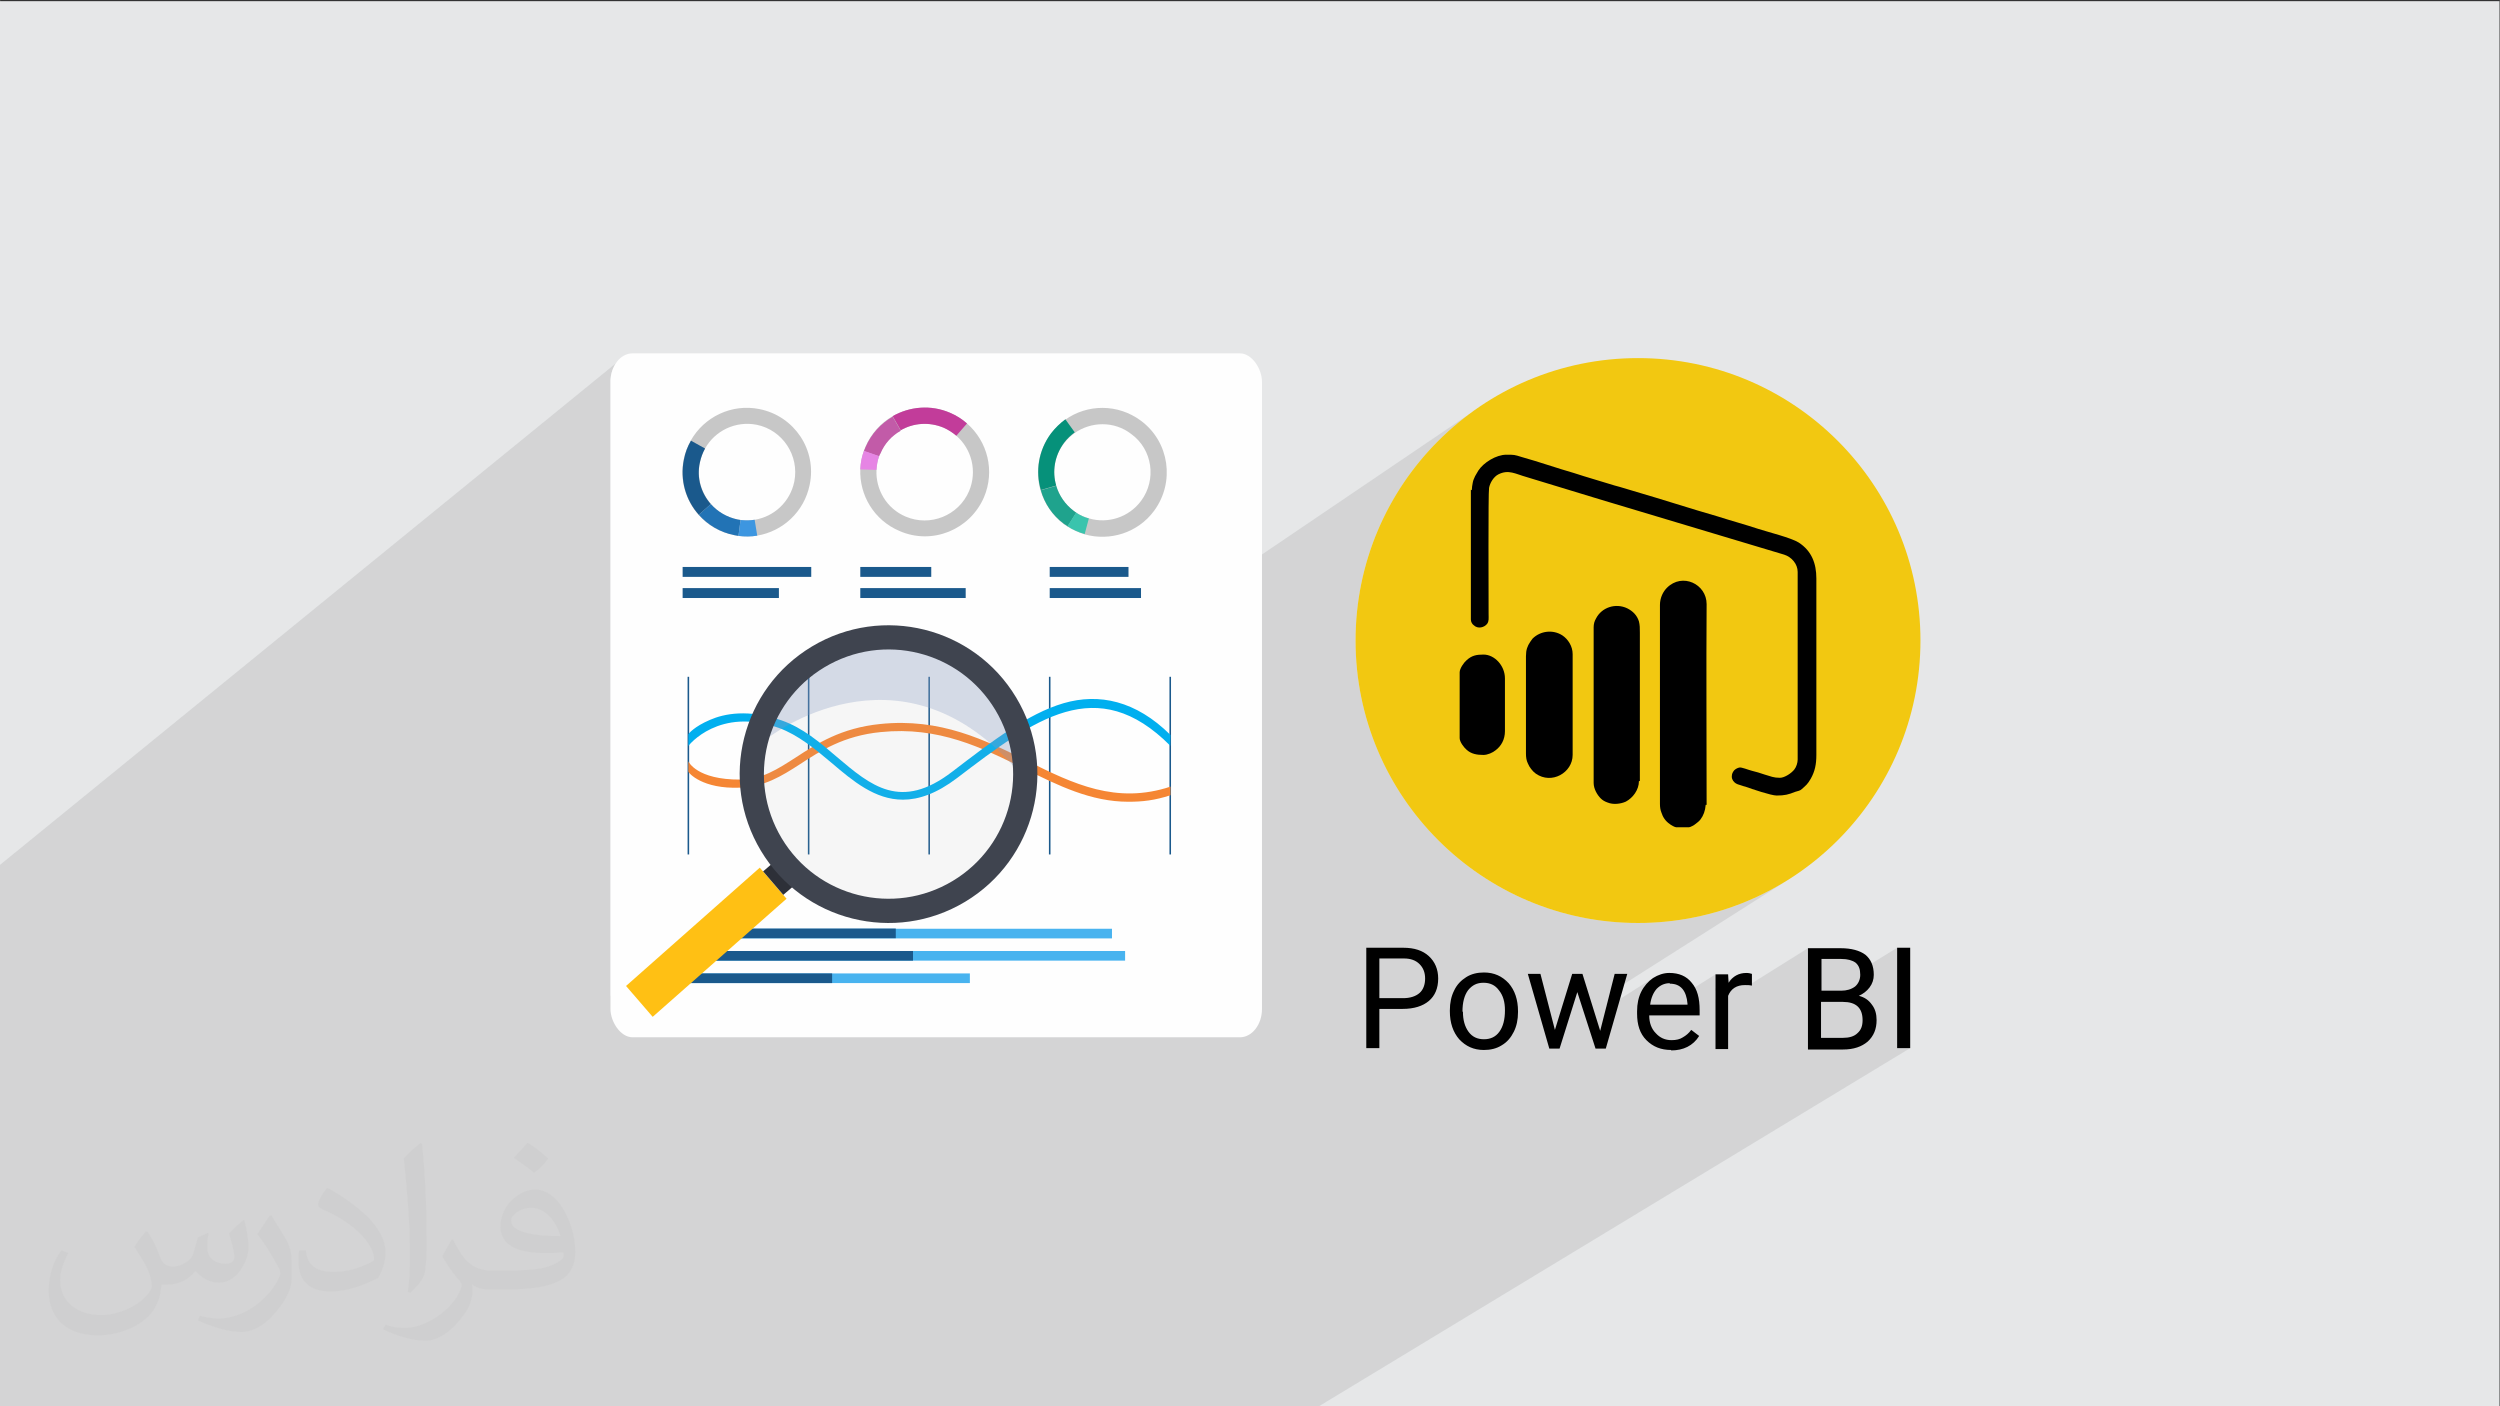 <?xml version="1.0" encoding="UTF-8"?>
<!DOCTYPE svg PUBLIC "-//W3C//DTD SVG 1.1//EN" "http://www.w3.org/Graphics/SVG/1.1/DTD/svg11.dtd">
<!-- Creator: CorelDRAW -->
<svg xmlns="http://www.w3.org/2000/svg" xml:space="preserve" width="3.703in" height="2.083in" version="1.1" style="shape-rendering:geometricPrecision; text-rendering:geometricPrecision; image-rendering:optimizeQuality; fill-rule:evenodd; clip-rule:evenodd"
viewBox="0 0 3703.33 2083.33"
 xmlns:xlink="http://www.w3.org/1999/xlink"
 xmlns:xodm="http://www.corel.com/coreldraw/odm/2003">
 <rect x="0" y="0" width="3703.33" height="2083.33" fill="#333333" stroke="none"/>
 <defs>
  <style type="text/css">
   <![CDATA[
    .fil6 {fill:#FEFEFE}
    .fil4 {fill:black}
    .fil0 {fill:#E6E7E8}
    .fil3 {fill:#F2C811}
    .fil8 {fill:#F58634;fill-rule:nonzero}
    .fil9 {fill:#00AFEF;fill-rule:nonzero}
    .fil5 {fill:black;fill-rule:nonzero}
    .fil16 {fill:#06917A;fill-rule:nonzero}
    .fil7 {fill:#1A598C;fill-rule:nonzero}
    .fil17 {fill:#1FA38D;fill-rule:nonzero}
    .fil11 {fill:#2273B5;fill-rule:nonzero}
    .fil21 {fill:#2D3038;fill-rule:nonzero}
    .fil18 {fill:#3AC4AD;fill-rule:nonzero}
    .fil12 {fill:#3D96E0;fill-rule:nonzero}
    .fil24 {fill:#3F444F;fill-rule:nonzero}
    .fil19 {fill:#48B3EF;fill-rule:nonzero}
    .fil13 {fill:#C23C9A;fill-rule:nonzero}
    .fil14 {fill:#C25BA8;fill-rule:nonzero}
    .fil10 {fill:#C7C7C7;fill-rule:nonzero}
    .fil15 {fill:#E685E4;fill-rule:nonzero}
    .fil20 {fill:#FFC014;fill-rule:nonzero}
    .fil2 {fill:#373435;fill-opacity:0.031}
    .fil1 {fill:#373435;fill-opacity:0.102}
    .fil22 {fill:#B8B8B8;fill-rule:nonzero;fill-opacity:0.102}
    .fil23 {fill:#869AC2;fill-rule:nonzero;fill-opacity:0.302}
   ]]>
  </style>
 </defs>
 <g id="Layer_x0020_1">
  <polygon class="fil0" points="-2.67,1.74 3702.66,1.74 3702.66,2084.93 -2.67,2084.93 "/>
  <polygon class="fil1" points="1418.52,2084.93 1384.18,2084.93 1382.95,2084.93 1372.24,2084.93 1368.61,2084.93 1353.95,2084.93 1350.61,2084.93 1326.57,2084.93 1312.39,2084.93 1311.51,2084.93 1266.43,2084.93 1261.55,2084.93 1239.11,2084.93 1237.14,2084.93 1224.88,2084.93 1220.69,2084.93 1216.71,2084.93 1202.7,2084.93 1201.56,2084.93 1189.68,2084.93 1189.32,2084.93 1169.78,2084.93 1159.83,2084.93 1159.43,2084.93 1137.27,2084.93 1136.84,2084.93 1099.22,2084.93 1066.81,2084.93 1033.36,2084.93 1010.51,2084.93 993.72,2084.93 167.29,2084.93 161.07,2084.93 132.44,2084.93 71.84,2084.93 63.48,2084.93 -2.67,2084.93 -2.67,1283.31 921.94,530.32 916,535.22 911.1,541.15 907.4,547.95 905.06,555.46 904.24,563.51 904.24,1475.28 2176.11,613.62 2160.3,626.05 2145.12,639.2 2130.59,653.05 2116.73,667.58 2103.58,682.77 2091.16,698.57 2079.49,714.98 2068.61,731.96 2058.53,749.48 2049.29,767.52 2040.91,786.06 2033.42,805.06 2026.84,824.5 2021.2,844.35 2016.53,864.6 2012.85,885.2 2010.19,906.14 2008.57,927.39 2008.03,948.93 2008.57,970.46 2010.19,991.71 2012.85,1012.65 2016.53,1033.26 2021.2,1053.5 2026.84,1073.35 2033.42,1092.8 2040.91,1111.8 2049.29,1130.33 2058.53,1148.37 2068.61,1165.9 2079.49,1182.87 2091.16,1199.28 2103.58,1215.09 2116.73,1230.27 2130.59,1244.8 2145.12,1258.65 2160.3,1271.81 2176.11,1284.23 2192.51,1295.89 2209.49,1306.78 2227.01,1316.85 2245.06,1326.09 2263.59,1334.47 2282.59,1341.96 2302.03,1348.54 2321.89,1354.18 2342.13,1358.85 2362.74,1362.53 2383.68,1365.19 2404.93,1366.81 2426.46,1367.35 2447.99,1366.81 2469.24,1365.19 2490.19,1362.53 2510.79,1358.85 2531.04,1354.18 2550.89,1348.54 2570.33,1341.96 2589.33,1334.47 2607.87,1326.09 2625.91,1316.85 2643.43,1306.78 2384.66,1471.17 2379.11,1493 2448.6,1448.97 2446.04,1450.88 2443.56,1452.98 2441.18,1455.26 2438.91,1457.7 2436.78,1460.31 2434.78,1463.07 2432.95,1465.98 2431.3,1469.03 2429.84,1472.2 2428.58,1475.52 2427.51,1478.95 2426.98,1481.13 2458.42,1461.25 2460.69,1459.82 2463.04,1458.65 2465.48,1457.74 2468.04,1457.1 2470.71,1456.71 2473.5,1456.58 2473.5,1457.27 2476.28,1457.37 2478.94,1457.68 2481.47,1458.22 2483.87,1459 2486.14,1460.04 2488.28,1461.35 2490.29,1462.96 2492.17,1464.88 2493.66,1466.83 2495.01,1469.02 2496.22,1471.46 2496.32,1471.73 2541.27,1443.44 2541.27,1464.26 2571.96,1445 2568.77,1447.04 2565.81,1449.54 2563.1,1452.48 2560.64,1455.89 2541.27,1468.04 2541.27,1480.95 2569.28,1463.41 2572.59,1461.64 2576.29,1460.37 2580.37,1459.6 2584.85,1459.34 2586.14,1459.34 2587.43,1459.35 2588.7,1459.38 2589.95,1459.43 2590.64,1459.48 2678.21,1404.7 2678.21,1433.11 2698.27,1420.61 2727.32,1420.61 2730.82,1420.71 2734.07,1420.99 2737.08,1421.45 2739.86,1422.08 2742.4,1422.87 2744.73,1423.82 2746.85,1424.92 2748.76,1426.15 2750.45,1427.77 2751.89,1429.54 2753.08,1431.47 2754.04,1433.58 2754.76,1435.89 2755.22,1438.11 2810.31,1404.01 2810.31,1552.72 2829.68,1552.72 1951.11,2084.93 1933.12,2084.93 1878.82,2084.93 1861.75,2084.93 1845.8,2084.93 1844.89,2084.93 1822.66,2084.93 1813.56,2084.93 1811.47,2084.93 1764.29,2084.93 1763.61,2084.93 1755.4,2084.93 1738.13,2084.93 1737.93,2084.93 1725.48,2084.93 1724.44,2084.93 1719.24,2084.93 1709.91,2084.93 1702.65,2084.93 1701.46,2084.93 1700.82,2084.93 1686.37,2084.93 1685.3,2084.93 1658.65,2084.93 1642.1,2084.93 1632.13,2084.93 1627.35,2084.93 1626.31,2084.93 1614.65,2084.93 1609.7,2084.93 1595.64,2084.93 1595,2084.93 1590.61,2084.93 1589.49,2084.93 1585.09,2084.93 1576.78,2084.93 1570.72,2084.93 1557.83,2084.93 1552.3,2084.93 1549.51,2084.93 1547.48,2084.93 1533.28,2084.93 1521.94,2084.93 1520.56,2084.93 1519.15,2084.93 1508.14,2084.93 1499.91,2084.93 1494.86,2084.93 1486.9,2084.93 1486.9,2084.93 1479.93,2084.93 1478.93,2084.93 1471.88,2084.93 1469.68,2084.93 1458.27,2084.93 1455.54,2084.93 1445.09,2084.93 1422.79,2084.93 "/>
  <path class="fil2" d="M219.02 1825.24c7,11 12,21 16,32 3,7 5,19 21,19 5,0 11,-1 17,-5 7,-3 12,-9 14,-17l6 -21 15 -7 1 1c-2,8 -2,15 -2,21 0,18 15,24 27,24 7,0 13,-3 13,-10 0,-8 -4,-22 -8,-35 7,-7 14,-14 22,-20l1 1c4,15 6,30 6,40 0,10 -4,20 -8,27 -7,14 -20,25 -36,25 -12,0 -25,-6 -34,-17l-1 0c-9,11 -22,20 -43,20l-7 0c-1,14 -4,24 -9,33 -13,25 -50,42 -85.01,42 -49,0 -73.01,-28 -73.01,-66 0,-23 7,-45 19,-60l10 4c-7,14 -12,27 -12,40 0,35 29,52 61,52 30,0 68.01,-20 75.01,-42 -2,-25 -12,-36 -26,-59 4,-7 10,-15 17,-23l1 0 0 0 2 1 0.02 -0.01zm563.05 -132.01c10,6 20,14 30,23 -6,8 -12,15 -21,21 -10,-8 -20,-15 -30,-22 7,-8 14,-15 20,-22l1 0 0 -0zm5 96.01c-17,0 -30,11 -30,19 0,17 33,23 73.01,23 -5,-20 -22,-42 -43,-42zm-37 93.01c22,0 41,-1 55,-4 16,-4 30,-12 30,-18 0,-2 0,-3 -1,-5 -9,1 -19,1 -29,1 -29,0 -52,-7 -60,-23 -2,-4 -4,-10 -4,-15 0,-16 7,-32 19,-42 10,-9 21,-14 33,-14 20,0 37,17 48,42 6,14 11,30 11,51 0,14 -4,25 -12,34 -16,15 -45,21 -90.01,21l-20 0 0 0 -5 0c-11,0 -19,-2 -25,-7l-1 0c0,2 1,5 1,7 0,10 -3,23 -10,33 -20,30 -42,43 -60,43 -19,0 -42,-7 -63,-17l4 -7c7,3 16,5 29,5 34,0 78.01,-33 84.01,-64 -1,-3 -3,-6 -7,-10 -10,-12 -16,-22 -22,-32 5,-10 10,-18 14,-25l2 0c14,29 28,46 57,46l4 0 0 0 21 0 0 0 -3 0 -0 -0zm-146.01 31c2,-14 3,-29 3,-43l0 -21c0,-39 -5,-96.01 -9,-133.01 7,-8 17,-17 25,-23l2 1c5,47 7,101.01 7,151.01 0,13 -1,26 -2,35 -1,12 -8,21 -22,35l-3 -1 0 0 -1 -1 -0 0zm-151.02 -62.01c1,18 10,33 41,33 20,0 36,-5 55,-14 3,-2 5,-3 5,-5 0,-12 -9,-27 -24,-41 -14,-13 -34,-25 -51,-32 -6,-3 -8,-5 -8,-8 0,-5 7,-17 13,-24l2 0c20,11 43,27 60,44 15,16 25,33 25,51 0,13 -4,26 -11,38 -22,11 -46,20 -70.01,20 -29,0 -48,-13 -48,-45 0,-3 0,-9 1,-16l10 0 0 0 0 -1 0 0zm-52 -52l18 29c7,11 13,22 13,41l0 24c0,19 -12,39 -32,60 -15,14 -29,20 -42,20 -19,0 -40,-6 -65,-17l3 -7c8,2 17,4 28,4 35,0 72.01,-26 88.01,-58 2,-4 3,-7 3,-9 0,-4 -2,-8 -4,-11 -9,-17 -19,-33 -30,-47 6,-9 12,-18 18,-27l2 0 0 0 0 -2 0 -0z"/>
  <g id="_2143769262800">
   <circle class="fil3" cx="2426.47" cy="948.93" r="418.43"/>
   <path class="fil4" d="M2178.86 725.54l0 192.27c0,3.46 2.07,6.92 4.15,8.3 6.22,6.22 15.91,3.46 20.06,-2.07 2.77,-4.15 2.07,-7.61 2.07,-14.52 0,-25.59 -0.69,-179.82 0.69,-186.74 1.38,-7.61 6.91,-16.6 13.83,-20.06 15.21,-7.61 24.9,-0.69 42.19,4.15l111.35 33.89c4.84,1.38 8.99,2.76 13.83,4.15l41.5 12.44c4.84,1.39 9.68,2.77 13.83,4.15l69.16 20.75c8.99,2.76 18.67,5.53 27.67,8.3 4.84,1.38 8.99,2.76 13.83,4.15l41.5 12.44c4.84,1.39 8.99,2.77 13.83,4.15l27.67 8.3c2.07,0.69 4.15,1.39 6.92,2.07 11.06,3.46 20.06,13.83 20.06,25.59l0 278.04c0,4.84 -2.07,11.06 -4.84,14.52 -4.15,5.54 -14.52,12.45 -21.44,12.45 -9.68,0 -13.14,-2.07 -22.83,-4.84 -6.22,-2.07 -12.44,-4.15 -18.67,-5.54 -5.53,-1.38 -15.21,-5.53 -18.67,-4.84 -2.77,0.69 -5.54,2.07 -7.61,4.15 -6.91,8.3 -3.46,18.67 7.61,21.44 2.76,0.69 5.53,2.07 8.99,2.76 9.68,3.46 38.04,13.14 46.34,13.14 11.76,0 17.3,-1.38 27.67,-5.53 4.15,-1.39 6.92,-1.39 9.69,-4.15 6.22,-5.54 8.3,-6.92 13.14,-15.22 6.22,-11.06 8.3,-21.44 8.3,-35.27l0 -261.44c0,-22.13 -6.92,-40.8 -26.28,-53.26 -11.06,-6.91 -44.26,-15.21 -59.48,-20.06 -18.67,-6.22 -41.5,-12.45 -60.86,-18.68l-30.43 -8.99c-19.37,-6.22 -41.5,-12.45 -60.87,-18.68l-53.26 -15.91c-2.76,-0.69 -5.53,-1.39 -7.61,-2.07l-45.65 -13.83c-4.84,-1.38 -10.37,-3.46 -15.21,-4.84 -24.21,-6.92 -51.87,-16.6 -76.77,-23.52 -11.07,-3.46 -11.07,-3.46 -22.83,-3.46 -15.21,0 -33.89,11.76 -41.5,23.52 -1.38,2.76 -3.46,5.53 -4.84,8.3 -1.39,3.46 -2.77,5.54 -3.46,9.69 -0.69,3.46 -1.38,7.61 -1.38,11.06l-1.37 -0.68z"/>
   <path class="fil4" d="M2458.97 896.37l0 294.63c0,4.84 0.69,8.99 2.07,12.45 2.07,6.91 6.22,13.14 12.45,17.29 1.38,1.38 7.61,4.84 9.68,4.84l18.67 0c2.07,0 8.3,-3.46 9.68,-4.84 2.77,-2.07 5.54,-4.15 7.61,-6.92 4.15,-5.53 6.91,-12.45 7.61,-21.44l1.38 0c0,-98.9 -0.69,-199.19 0,-297.4 0,-29.74 -35.96,-47.03 -58.79,-24.21 -5.53,5.53 -10.37,14.52 -10.37,25.59l0 0z"/>
   <path class="fil4" d="M2360.76 929.56l0 230.31c0,8.99 5.54,17.98 10.37,22.82 2.77,2.77 6.22,4.84 10.37,6.22 8.3,3.46 19.37,2.07 26.97,-1.38 10.37,-5.54 19.37,-17.3 19.37,-30.43l1.38 0 0 -219.94c0,-6.91 0,-11.06 -1.38,-16.6 -2.77,-8.99 -8.99,-15.22 -17.3,-19.37 -17.29,-8.3 -38.04,-1.39 -46.34,15.21 -2.07,3.46 -3.46,7.61 -3.46,13.14l0 0z"/>
   <path class="fil4" d="M2260.48 971.76l0 144.55c0,5.54 0.69,10.37 2.77,14.52 1.38,3.46 2.76,5.54 4.84,8.3 2.07,2.77 4.15,4.84 6.92,6.92 23.52,16.6 54.64,-1.39 54.64,-27.67l0 -149.39c0,-11.76 -6.91,-22.13 -15.21,-27.67 -13.83,-8.99 -32.51,-6.91 -44.26,4.84l-3.46 4.84c-4.15,6.22 -6.22,11.76 -6.22,20.75l-0 0z"/>
   <path class="fil4" d="M2162.26 995.96l0 97.52c0,5.54 6.22,13.83 10.37,17.3 6.91,6.22 15.21,7.61 24.9,7.61 6.22,0 13.83,-3.46 17.98,-6.92 8.3,-6.22 13.83,-15.91 13.83,-28.35l0 -78.16c0,-18.67 -15.21,-35.27 -31.81,-35.27 -10.37,0 -17.29,1.38 -24.9,8.3 -4.15,3.46 -10.37,12.45 -10.37,17.98z"/>
   <path class="fil5" d="M2043.3 1494.62l0 58.1 -19.37 0 0 -148.7 54.64 0c16.6,0 29.05,4.15 38.04,12.45 8.99,8.3 13.83,19.37 13.83,33.2 0,14.52 -4.84,25.59 -13.83,33.2 -8.99,7.61 -22.13,11.76 -38.73,11.76l-35.27 0 0.69 0zm0 -15.91l35.27 0c10.37,0 18.68,-2.76 24.21,-7.61 5.53,-4.84 8.3,-12.45 8.3,-21.44 0,-8.99 -2.77,-15.91 -8.3,-21.44 -5.53,-5.53 -13.14,-8.3 -22.82,-8.3l-36.66 0 0 58.1 0 0.69zm104.44 17.98c0,-11.06 2.07,-20.75 6.22,-29.05 4.15,-8.99 10.37,-15.22 17.98,-20.06 7.61,-4.84 16.6,-6.91 26.28,-6.91 15.21,0 26.97,5.53 36.65,15.91 8.99,10.37 13.83,24.21 13.83,41.5l0 1.39c0,11.06 -2.07,20.75 -6.22,29.05 -4.15,8.3 -9.68,15.22 -17.98,20.06 -7.61,4.84 -16.6,6.91 -26.28,6.91 -15.22,0 -26.97,-5.53 -36.66,-15.91 -8.99,-10.37 -13.83,-24.21 -13.83,-41.5l0 -1.38zm19.37 2.07c0,12.45 2.77,22.13 8.3,29.74 5.53,7.61 13.14,11.07 22.83,11.07 9.68,0 17.29,-3.46 22.82,-11.07 5.53,-7.61 8.3,-17.98 8.3,-31.81 0,-12.45 -2.77,-22.13 -8.99,-29.74 -5.53,-7.61 -13.14,-11.06 -22.82,-11.06 -9.68,0 -16.6,3.46 -22.82,11.06 -5.54,7.61 -8.3,17.98 -8.3,31.81l0.69 0zm203.34 28.36l21.44 -84.38 18.67 0 -31.81 110.66 -15.21 0 -26.98 -83.69 -26.28 83.69 -15.22 0 -31.81 -110.66 18.68 0 21.44 82.99 25.59 -82.99 15.21 0 26.28 84.38 -0 0zm105.13 28.35c-15.21,0 -26.97,-4.84 -36.65,-14.52 -9.68,-9.69 -13.83,-22.83 -13.83,-39.43l0 -3.46c0,-11.06 2.07,-20.75 6.22,-29.05 4.15,-8.3 10.37,-15.22 17.29,-20.06 7.61,-4.84 15.91,-7.61 24.2,-7.61 14.52,0 25.59,4.84 33.2,14.52 8.3,9.68 11.76,22.82 11.76,40.8l0 7.61 -74.7 0c0,11.07 3.46,20.06 9.69,26.28 6.22,6.92 13.83,10.37 23.52,10.37 6.91,0 12.44,-1.38 16.6,-4.15 4.84,-2.77 8.99,-6.22 12.45,-11.07l11.76 8.99c-8.99,14.52 -23.52,21.44 -41.5,21.44l-0 -0.69zm-2.07 -98.9c-7.61,0 -13.83,2.77 -19.37,8.3 -4.84,5.53 -8.3,13.14 -9.68,23.52l55.33 0 0 -1.38c-0.69,-9.68 -3.46,-17.29 -7.61,-22.13 -4.84,-5.53 -11.07,-7.61 -18.68,-7.61l0 -0.69zm121.04 3.46c-2.77,-0.69 -6.22,-0.69 -9.68,-0.69 -12.45,0 -20.75,5.53 -24.9,15.91l0 78.85 -18.68 0 0 -110.66 18.68 0 0.69 12.45c6.22,-9.69 15.22,-14.52 26.28,-14.52 3.46,0 6.22,0.69 8.3,1.38l0 17.29 -0.69 0zm83.69 93.37l0 -148.7 48.41 0c15.91,0 28.36,3.46 36.66,9.68 8.3,6.91 12.45,16.6 12.45,29.74 0,6.91 -2.07,13.14 -6.22,18.67 -4.15,5.54 -9.68,9.68 -15.91,12.45 8.3,2.07 14.52,6.22 19.37,13.14 4.84,6.22 6.92,13.83 6.92,22.82 0,13.14 -4.15,23.52 -13.14,31.81 -8.99,7.61 -20.75,11.76 -36.65,11.76l-51.87 0 0 -1.38zm19.37 -69.85l0 53.95 32.51 0c8.99,0 16.6,-2.07 21.44,-6.92 5.53,-4.84 7.61,-11.06 7.61,-19.37 0,-17.98 -9.68,-26.97 -29.05,-26.97l-32.51 0 0 -0.69zm0 -15.91l29.74 0c8.3,0 15.21,-2.07 20.75,-6.22 4.84,-4.15 7.61,-10.37 7.61,-17.29 0,-8.3 -2.07,-13.83 -6.92,-17.98 -4.84,-3.46 -11.76,-5.53 -21.44,-5.53l-29.05 0 0 47.03 -0.69 0zm132.1 85.07l-19.37 0 0 -148.7 19.37 0 0 148.7z"/>
  </g>
  <rect class="fil6" x="904.24" y="523.46" width="965.18" height="1013.23" rx="32.8" ry="42.05"/>
  <rect class="fil7" x="1018.48" y="1002.63" width="2.32" height="263.2"/>
  <rect class="fil7" x="1196.66" y="1002.63" width="2.32" height="263.2"/>
  <rect class="fil7" x="1375.22" y="1002.63" width="2.32" height="263.2"/>
  <rect class="fil7" x="1553.78" y="1002.63" width="2.32" height="263.2"/>
  <rect class="fil7" x="1732.34" y="1002.63" width="2.32" height="263.2"/>
  <path class="fil8" d="M1671.66 1187.76c-55.65,0 -103.96,-23.96 -154.6,-49.09 -62.22,-30.92 -126.77,-63 -212.57,-54.11 -54.88,5.41 -89.28,27.83 -119.43,47.54 -27.44,17.78 -53.34,33.63 -88.51,34.79 -56.81,2.32 -76.52,-22.03 -76.91,-23.58l0 -15.46 0 0 0 0c0,0.39 12.37,27.44 76.91,27.06 31.69,0 55.27,-15.46 82.33,-32.85 31.3,-20.48 67.25,-43.67 124.83,-49.47 89.28,-9.28 155.37,23.58 219.15,55.27 66.86,33.24 130.63,64.16 211.03,37.49l0 12.75c-23.57,7.73 -41.74,9.67 -62.23,9.67z"/>
  <path class="fil9" d="M1337.34 1184.67c-40.97,0 -73.82,-27.44 -105.52,-54.49 -24.35,-20.49 -49.47,-41.36 -78.07,-51.79 -88.51,-31.69 -133.73,25.89 -134.11,26.67l0 -17.39c0.39,-0.77 8.5,-11.21 32.08,-21.26 21.26,-9.28 56.81,-16.24 105.9,0.77 31.3,10.82 57.2,32.85 81.94,54.11 50.63,42.9 94.69,80.39 170.83,22.03 57.59,-44.06 112.08,-86.19 165.42,-101.65 52.18,-15.07 106.67,-3.87 158.07,47.15l-0.39 15.85c-108.61,-108.99 -200.59,-39.81 -315.77,47.93 -30.54,23.19 -56.81,32.08 -80.39,32.08z"/>
  <path class="fil10" d="M1125.15 606.08c-41.35,-8.5 -82.32,11.59 -102.04,46.77 -4.64,8.5 -8.5,17.78 -10.43,27.83 -6.19,30.53 3.09,60.68 22.03,81.94 13.14,15.07 31.31,25.9 52.56,30.15 1.93,0.39 4.25,0.77 6.19,1.16 9.66,1.16 18.94,1.16 27.83,-0.39 37.88,-6.19 69.96,-35.17 78.07,-75.37 10.82,-51.41 -22.42,-101.65 -74.21,-112.09zm51.41 107.44c-6.19,30.15 -30.15,51.79 -58.36,56.43 -6.96,1.16 -13.91,1.16 -20.87,0.39 -1.55,-0.39 -3.09,-0.39 -4.64,-0.77 -15.85,-3.09 -29.37,-11.21 -39.43,-22.8 -14.3,-16.23 -21.26,-38.65 -16.62,-61.45 1.54,-7.73 4.25,-14.69 7.73,-20.87 14.69,-26.28 45.22,-41.35 76.53,-35.17 38.26,7.73 63.39,45.61 55.66,84.26z"/>
  <path class="fil7" d="M1052.88 746.77l-17.78 15.85c-19.33,-21.65 -28.22,-51.79 -22.03,-81.94 1.93,-10.05 5.41,-19.33 10.44,-27.83l20.87 11.6c-3.48,6.18 -6.18,13.52 -7.73,20.87 -5.03,22.8 1.93,45.22 16.23,61.45z"/>
  <path class="fil11" d="M1096.94 770.34l-3.09 23.58c-1.93,-0.39 -4.25,-0.77 -6.18,-1.16 -21.26,-4.25 -39.04,-15.07 -52.56,-30.15l17.78 -15.85c10.05,11.21 23.57,19.32 39.42,22.8 1.54,0.39 3.09,0.39 4.64,0.77z"/>
  <path class="fil12" d="M1121.68 793.54c-8.89,1.54 -18.56,1.54 -27.83,0.39l3.09 -23.58c6.96,0.78 14.3,0.78 20.87,-0.39l3.87 23.58z"/>
  <path class="fil10" d="M1457.54 736.72c16.62,-39.04 5.41,-82.71 -25.12,-109.38 -7.34,-6.57 -15.85,-11.59 -25.12,-15.85 -28.6,-12.37 -59.91,-9.28 -85.03,5.03 -17.39,10.05 -31.69,25.51 -40.2,45.22 -0.77,1.93 -1.55,3.86 -2.32,5.8 -3.09,8.89 -5.03,18.17 -5.41,27.44 -1.54,38.65 20.49,75.75 57.98,91.6 48.31,21.26 104.35,-1.54 125.22,-49.86zm-115.95 28.6c-28.21,-11.98 -44.44,-39.81 -43.29,-68.8 0.39,-6.96 1.55,-13.91 3.87,-20.48 0.39,-1.55 1.16,-3.09 1.55,-4.64 6.18,-14.69 17,-26.67 30.15,-34.01 18.94,-10.82 42.13,-12.76 63.77,-3.87 6.96,3.09 13.53,6.96 18.94,11.98 22.8,19.71 31.3,52.56 18.94,81.94 -15.46,36.33 -57.59,53.34 -93.92,37.88z"/>
  <path class="fil13" d="M1334.25 637.39l-11.98 -20.87c25.12,-14.3 56.43,-17.39 85.03,-5.02 9.28,3.87 17.78,9.28 25.12,15.85l-15.85 18.17c-5.41,-4.64 -11.98,-8.89 -18.94,-11.98 -21.26,-8.89 -44.83,-6.96 -63.39,3.87z"/>
  <path class="fil14" d="M1302.17 676.04l-22.42 -7.73c0.77,-1.93 1.55,-3.87 2.32,-5.8 8.5,-19.71 22.8,-35.17 40.2,-45.22l11.98 20.87c-13.14,7.34 -23.96,18.94 -30.15,34.01 -0.77,0.77 -1.55,2.32 -1.93,3.87z"/>
  <path class="fil15" d="M1274.34 695.36c0.39,-9.28 1.93,-18.55 5.41,-27.44l22.42 7.73c-2.32,6.96 -3.48,13.52 -3.87,20.48l-23.96 -0.78z"/>
  <path class="fil10" d="M1689.83 623.09c-34.01,-25.12 -79.23,-24.73 -112.09,-1.16 -8.11,5.8 -15.07,12.75 -21.26,20.87 -18.55,25.12 -23.19,56.04 -15.07,83.87 5.8,19.33 17.39,36.72 34.4,49.86 1.55,1.16 3.48,2.32 5.41,3.48 8.11,5.03 16.62,8.89 25.51,11.6 37.1,10.43 78.46,-1.93 102.81,-34.79 31.31,-42.51 22.8,-102.42 -19.71,-133.73zm0.38 119.04c-18.16,24.35 -49.08,34.01 -76.91,25.89 -6.57,-1.93 -13.14,-4.64 -18.94,-8.5 -1.16,-0.77 -2.7,-1.93 -3.87,-2.7 -13.14,-9.66 -21.64,-22.8 -25.89,-37.1 -6.18,-20.87 -2.7,-44.06 11.21,-62.61 4.64,-6.18 10.05,-11.21 15.85,-15.46 24.74,-17.39 58.75,-18.16 83.87,1.16 31.69,22.8 38.26,67.64 14.69,99.33z"/>
  <path class="fil16" d="M1564.6 719.33l-22.8 6.57c-8.12,-27.83 -3.48,-58.75 15.07,-83.87 6.19,-8.12 13.53,-15.07 21.26,-20.87l13.91 19.33c-5.8,4.25 -11.21,9.28 -15.85,15.46 -14.3,19.32 -17.78,42.9 -11.6,63.39z"/>
  <path class="fil17" d="M1594.36 759.52l-12.76 20.1c-1.93,-1.16 -3.48,-2.32 -5.41,-3.48 -17.39,-12.76 -28.99,-30.54 -34.4,-49.86l22.8 -6.57c4.25,14.3 13.14,27.44 25.9,37.1 1.16,0.77 2.32,1.93 3.87,2.7z"/>
  <path class="fil18" d="M1606.73 791.21c-8.89,-2.7 -17.39,-6.18 -25.51,-11.59l12.76 -20.1c6.18,3.87 12.37,6.96 18.94,8.5l-6.18 23.19z"/>
  <rect class="fil7" x="1011.14" y="839.91" width="190.54" height="14.69"/>
  <rect class="fil7" x="1011.14" y="871.22" width="142.62" height="14.69"/>
  <rect class="fil7" x="1274.34" y="839.91" width="105.13" height="14.69"/>
  <rect class="fil7" x="1274.34" y="871.22" width="156.14" height="14.69"/>
  <rect class="fil7" x="1554.94" y="839.91" width="116.72" height="14.69"/>
  <rect class="fil7" x="1554.94" y="871.22" width="135.27" height="14.69"/>
  <rect class="fil19" x="1040.4" y="1375.89" width="606.8" height="14.3"/>
  <rect class="fil19" x="1011.14" y="1408.83" width="655.5" height="14.3"/>
  <rect class="fil19" x="1011.14" y="1442.07" width="425.53" height="14.3"/>
  <rect class="fil7" x="1045.48" y="1375.6" width="281.43" height="14.3"/>
  <rect class="fil7" x="1011.14" y="1408.83" width="341.28" height="14.3"/>
  <rect class="fil7" x="1011.14" y="1442.07" width="221.46" height="14.3"/>
  <polygon class="fil20" points="966.78,1506.39 1165.1,1331.4 1125.44,1285.37 927.3,1460.65 "/>
  <rect class="fil21" transform="matrix(-0.242 0.208 -0.208 -0.242 1174.63 1313.33)" width="59.37" height="143.75"/>
  <path class="fil22" d="M1479.02 1049.09c-53.98,-89.94 -170.65,-119.08 -260.59,-65.1 -89.94,53.98 -119.08,170.65 -65.1,260.59 53.98,89.94 170.65,119.08 260.59,65.1 89.94,-53.98 119.08,-170.65 65.1,-260.59z"/>
  <path class="fil23" d="M1139.05 1092.16c0,0 191.07,-149.61 362.92,43.63 0,0 0,0 0,0 -1.37,-29.43 -10.05,-58.75 -26.31,-85.85 -52.72,-87.84 -166.81,-116.34 -254.66,-63.61 -41.18,25.11 -69.12,63.22 -81.95,105.83z"/>
  <path class="fil24" d="M1202.68 957.75c-104.38,62.65 -138.24,198.2 -75.59,302.58 62.65,104.38 198.2,138.24 302.58,75.59 104.38,-62.65 138.24,-198.2 75.59,-302.58 -62.65,-104.38 -198.2,-138.24 -302.58,-75.59zm208.5 347.36c-87.27,52.38 -200.74,24.28 -253.29,-63.27 -52.38,-87.27 -24.28,-200.74 63.27,-253.29 87.56,-52.56 200.74,-24.28 253.29,63.27 52.38,87.27 24.28,200.74 -63.27,253.29z"/>
 </g>
</svg>
